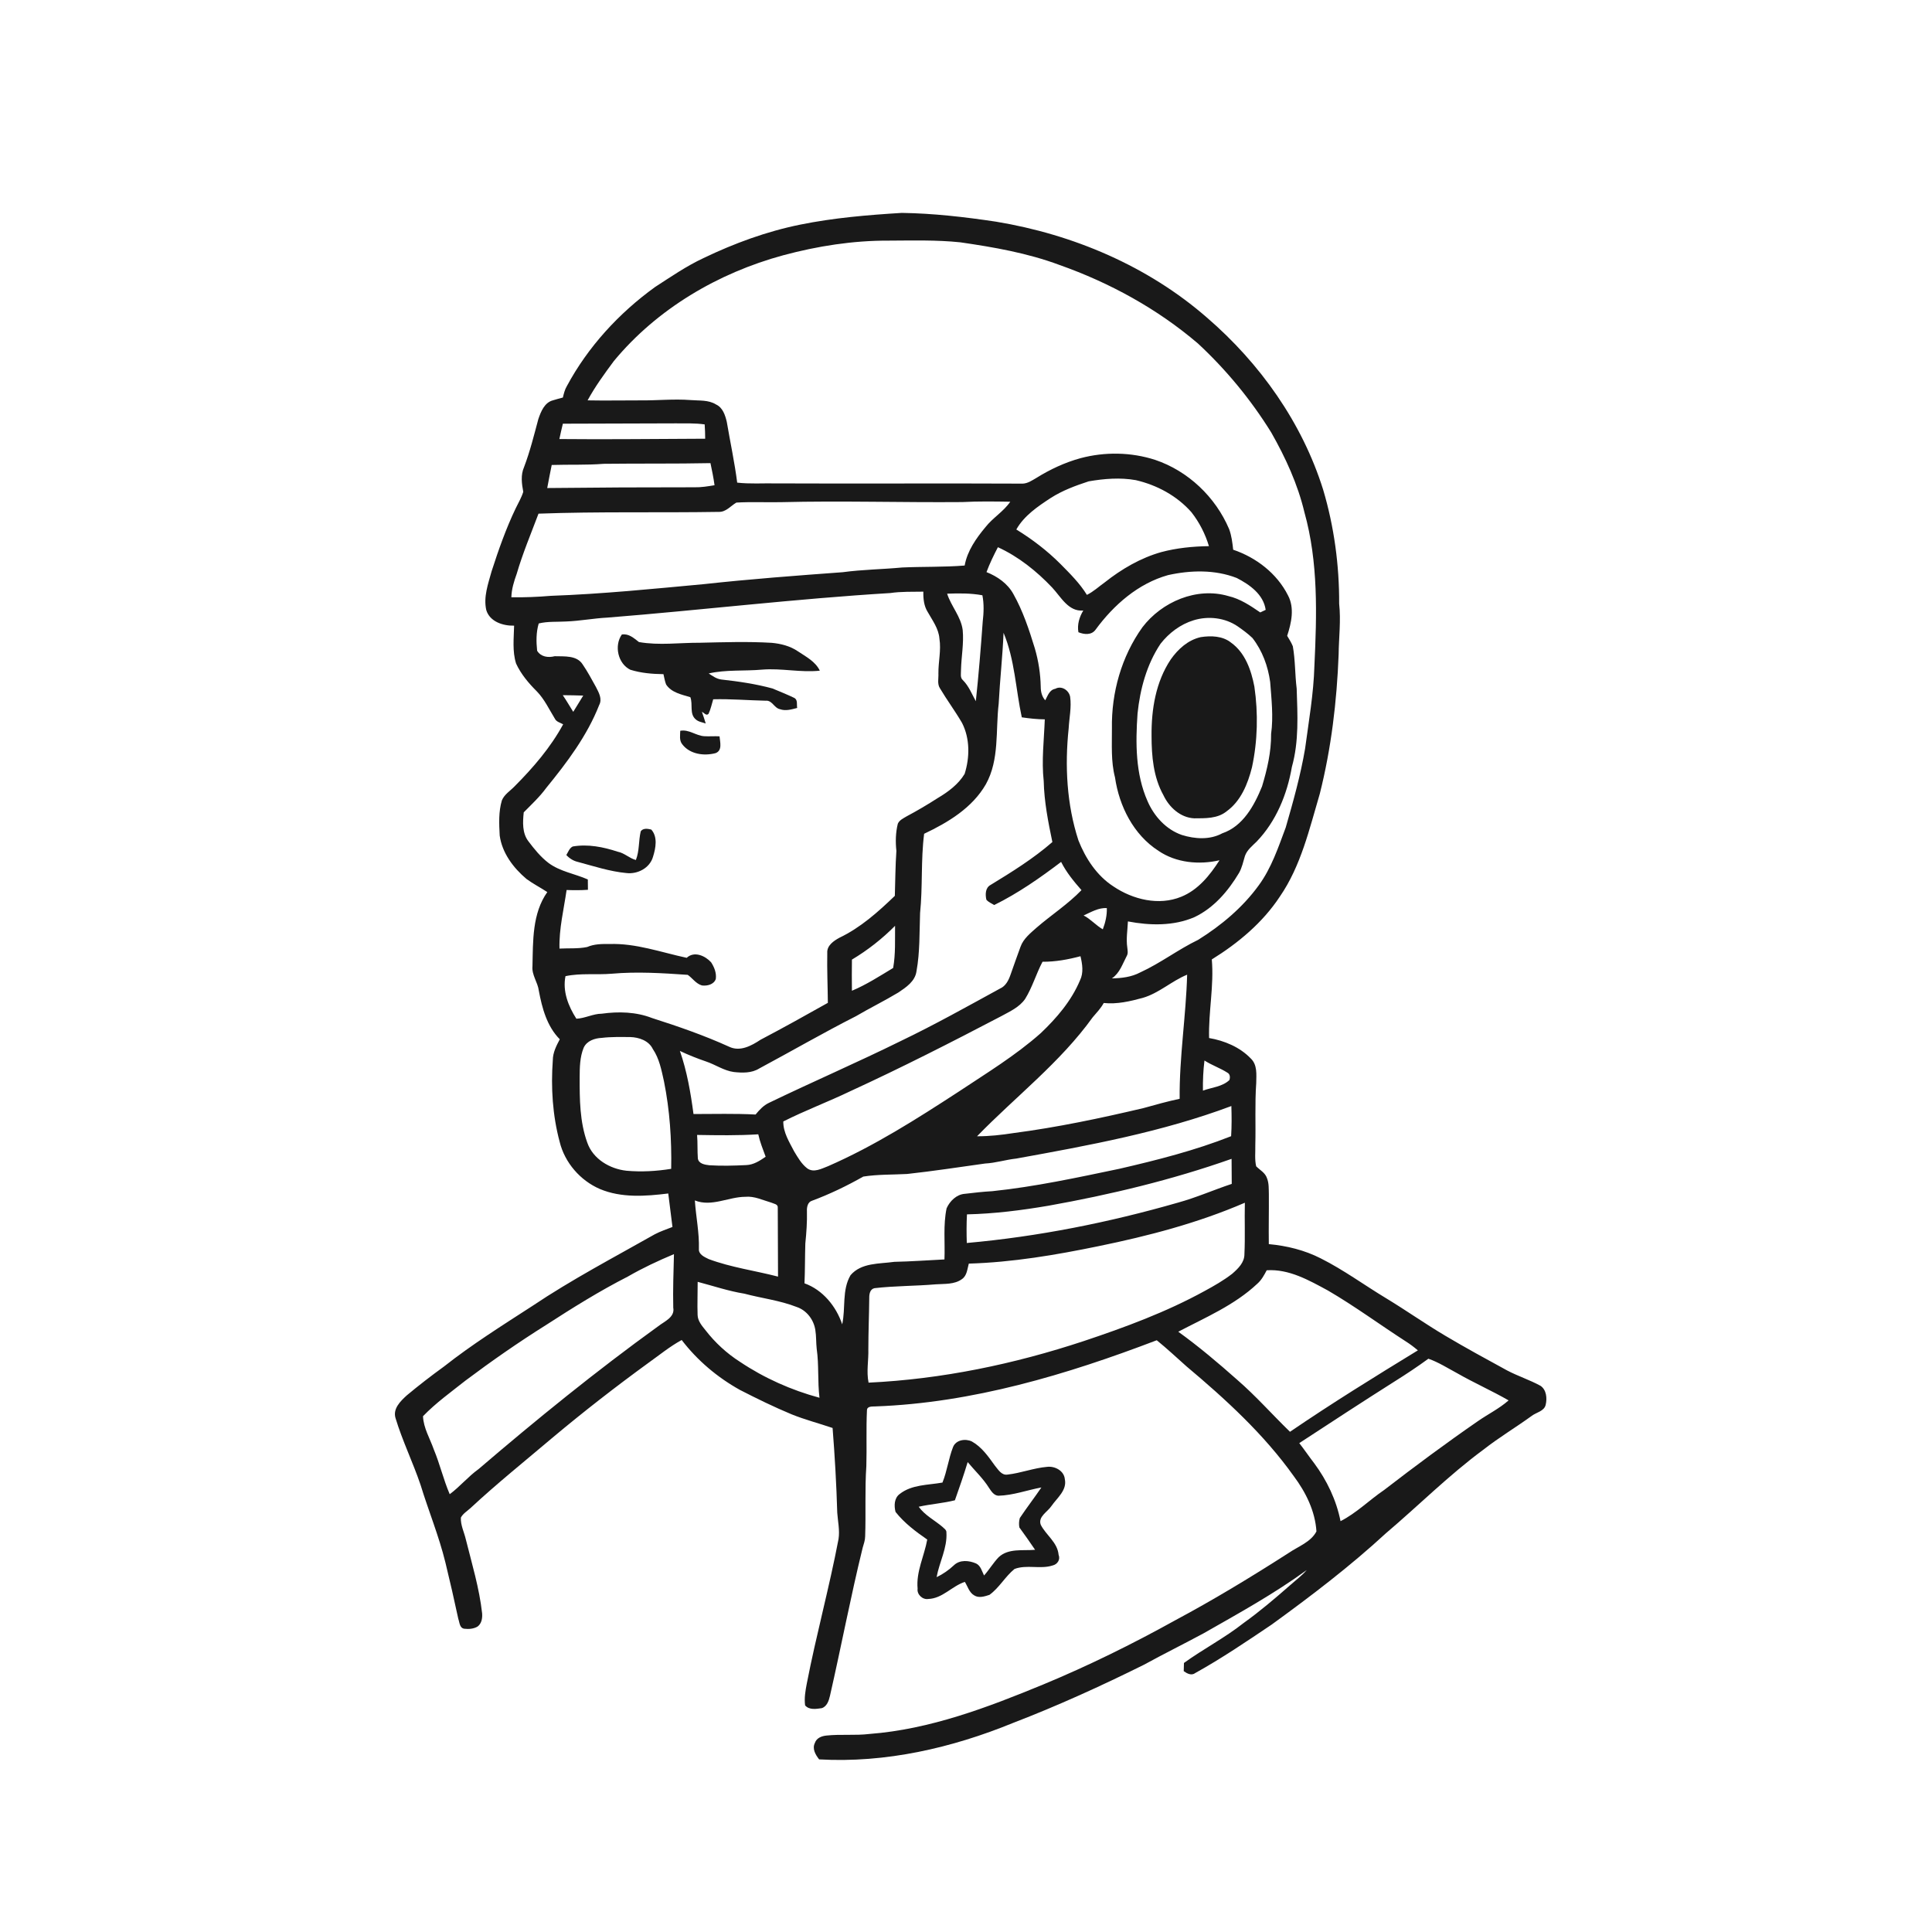 <svg xmlns="http://www.w3.org/2000/svg" width="1024pt" height="1024pt" viewBox="0 0 1024 1024" version="1.1">
<g id="#ffffffff">
<path fill="#ffffff" opacity="0" d=" M 0.00 0.00 L 1024.00 0.00 L 1024.00 1024.00 L 0.00 1024.00 L 0.00 0.00 M 424.22 119.04 C 406.39 122.64 389.19 128.95 372.82 136.82 C 363.77 141.04 355.55 146.74 347.19 152.13 C 328.05 165.96 311.63 183.82 300.43 204.67 C 299.33 206.52 298.84 208.63 298.34 210.70 C 296.59 211.18 294.83 211.62 293.11 212.17 C 288.60 213.31 286.67 218.18 285.32 222.16 C 283.03 230.70 280.91 239.29 277.76 247.57 C 275.90 251.75 276.53 256.35 277.34 260.68 C 276.40 263.74 274.74 266.52 273.35 269.39 C 268.19 280.15 264.23 291.42 260.57 302.76 C 258.74 309.43 256.15 316.39 257.74 323.37 C 259.61 329.53 266.66 331.77 272.49 331.61 C 272.33 338.27 271.50 345.20 273.52 351.66 C 276.11 357.29 280.18 362.11 284.55 366.46 C 288.60 370.63 291.05 375.98 294.07 380.88 C 294.89 382.63 296.95 383.00 298.48 383.91 C 291.80 396.21 282.59 406.88 272.77 416.75 C 270.46 419.16 267.33 421.02 266.01 424.21 C 264.21 430.24 264.51 436.63 264.85 442.84 C 266.12 452.09 272.08 460.00 279.06 465.88 C 282.56 468.46 286.46 470.42 290.08 472.82 C 282.05 484.18 282.53 498.78 282.22 512.06 C 281.74 516.77 285.03 520.59 285.59 525.10 C 287.31 534.31 289.89 543.99 296.70 550.84 C 294.86 554.31 293.02 557.89 293.00 561.93 C 291.94 576.41 292.87 591.17 296.64 605.22 C 299.34 616.24 307.54 625.68 317.91 630.18 C 329.35 635.01 342.16 634.06 354.19 632.57 C 354.96 638.48 355.66 644.41 356.42 650.32 C 353.28 651.55 350.07 652.61 347.08 654.18 C 325.27 666.52 303.02 678.19 282.19 692.17 C 266.29 702.47 250.19 712.55 235.30 724.30 C 228.56 729.18 221.97 734.27 215.59 739.59 C 212.25 742.65 208.12 746.63 209.64 751.64 C 213.30 763.73 218.89 775.13 222.93 787.09 C 227.14 800.84 232.66 814.18 236.08 828.17 C 238.49 838.11 240.79 848.07 242.92 858.07 C 243.62 859.96 243.54 862.85 246.05 863.26 C 248.43 863.54 250.96 863.36 253.07 862.14 C 255.31 860.55 255.75 857.58 255.53 855.04 C 254.04 841.75 250.15 828.91 246.92 815.99 C 246.04 812.12 244.06 808.39 244.27 804.35 C 245.42 802.21 247.61 800.92 249.36 799.33 C 263.38 786.29 278.33 774.30 292.93 761.93 C 309.33 748.20 326.21 735.06 343.50 722.48 C 349.37 718.30 354.97 713.69 361.31 710.23 C 369.61 721.08 380.25 730.05 392.18 736.69 C 401.17 741.30 410.26 745.75 419.59 749.63 C 426.67 752.49 434.07 754.39 441.29 756.86 C 442.47 771.81 443.33 786.79 443.76 801.79 C 444.09 806.42 445.16 811.08 444.44 815.73 C 439.56 841.40 432.60 866.62 427.63 892.26 C 426.89 896.08 426.21 899.99 426.72 903.89 C 428.91 906.44 432.61 905.79 435.54 905.36 C 438.30 904.49 439.30 901.39 439.89 898.86 C 445.86 872.75 450.83 846.41 457.22 820.40 C 457.78 818.41 458.53 816.43 458.55 814.35 C 458.99 801.90 458.34 789.43 459.18 777.00 C 459.47 767.13 459.03 757.24 459.51 747.38 C 459.65 745.19 462.41 745.53 463.97 745.43 C 515.42 743.57 565.31 728.60 613.10 710.36 C 618.52 714.75 623.61 719.52 628.82 724.16 C 649.60 741.61 669.86 760.14 685.68 782.34 C 692.07 790.86 697.07 800.93 697.74 811.69 C 694.76 817.36 688.11 819.62 683.06 823.07 C 663.38 835.70 643.38 847.84 622.76 858.86 C 600.09 871.44 576.81 882.91 552.86 892.84 C 523.37 905.00 492.94 916.58 460.86 919.03 C 453.28 919.95 445.61 919.07 438.02 919.88 C 435.49 920.13 432.77 921.17 431.90 923.80 C 430.36 926.91 432.25 930.08 434.16 932.51 C 469.39 934.53 504.50 926.46 536.96 913.18 C 560.58 904.09 583.66 893.60 606.33 882.34 C 616.73 876.64 627.36 871.38 637.80 865.76 C 656.42 855.16 675.24 844.78 692.59 832.16 C 689.89 835.28 686.54 837.72 683.48 840.46 C 675.63 847.34 667.67 854.12 659.18 860.20 C 649.19 868.10 637.82 873.96 627.52 881.40 C 627.47 882.84 627.44 884.28 627.40 885.74 C 629.17 887.02 631.51 888.29 633.56 886.72 C 647.53 878.97 660.78 869.97 674.03 861.05 C 694.96 845.86 715.58 830.17 734.60 812.62 C 751.92 797.95 767.99 781.79 786.29 768.31 C 794.41 761.94 803.29 756.64 811.64 750.59 C 814.15 748.56 818.48 748.08 819.26 744.50 C 820.05 741.08 819.66 736.63 816.51 734.51 C 810.79 731.38 804.53 729.38 798.76 726.34 C 787.79 720.36 776.81 714.37 766.06 707.99 C 755.44 701.69 745.35 694.58 734.80 688.18 C 723.17 681.18 712.19 673.08 700.05 666.98 C 691.48 662.60 682.04 660.28 672.50 659.41 C 672.37 650.61 672.59 641.80 672.52 633.00 C 672.43 630.12 672.62 627.13 671.51 624.42 C 670.59 621.59 667.78 620.15 665.80 618.17 C 664.93 614.52 665.43 610.70 665.34 606.99 C 665.63 595.99 665.05 584.97 665.83 573.98 C 665.88 569.52 666.50 564.41 662.94 561.02 C 657.16 554.99 648.98 551.57 640.84 550.18 C 640.47 536.27 643.50 522.45 642.28 508.52 C 656.24 499.88 669.21 489.06 678.31 475.26 C 689.54 458.98 693.99 439.39 699.52 420.71 C 705.59 396.59 708.55 371.76 709.50 346.93 C 709.60 337.93 710.77 328.95 709.78 319.97 C 709.87 299.57 707.12 279.15 701.31 259.59 C 690.19 224.03 667.80 192.53 639.69 168.32 C 608.36 140.99 568.73 124.23 527.91 117.49 C 511.36 115.01 494.69 113.08 477.95 112.84 C 459.95 113.95 441.92 115.45 424.22 119.04 M 505.11 767.03 C 502.74 773.11 501.99 779.72 499.52 785.79 C 491.85 787.17 483.26 786.78 476.83 791.87 C 473.90 794.05 473.82 798.10 474.65 801.34 C 479.29 807.24 485.34 811.76 491.46 816.00 C 489.89 824.72 485.50 832.96 486.35 842.02 C 485.89 845.06 488.97 847.97 491.97 847.49 C 499.54 847.26 504.52 840.67 511.39 838.43 C 512.91 840.86 513.70 844.08 516.36 845.59 C 518.82 847.16 521.89 846.13 524.43 845.31 C 529.65 841.55 532.76 835.60 537.71 831.59 C 544.18 829.13 551.40 831.85 557.90 829.73 C 560.45 829.15 562.13 826.62 561.08 824.07 C 560.49 817.45 554.43 813.68 551.62 808.17 C 550.05 803.87 555.22 801.34 557.26 798.26 C 560.24 793.92 565.64 789.89 564.38 783.99 C 563.99 779.54 559.11 776.96 555.00 777.46 C 547.86 778.07 541.06 780.78 533.95 781.57 C 530.76 782.03 528.99 778.80 527.24 776.72 C 523.82 771.97 520.34 766.93 515.11 764.01 C 511.70 762.37 506.60 763.13 505.11 767.03 Z" />
<path fill="#ffffff" opacity="0" d=" M 415.16 135.29 C 433.35 130.40 452.14 127.46 471.01 127.54 C 483.66 127.49 496.36 127.12 508.96 128.43 C 526.77 131.01 544.64 134.12 561.56 140.44 C 588.21 149.86 613.42 163.68 634.94 182.06 C 649.92 195.97 663.05 211.89 673.81 229.27 C 681.35 242.54 687.81 256.57 691.36 271.48 C 698.77 297.97 697.95 325.77 696.66 352.98 C 696.23 367.72 693.67 382.25 691.72 396.83 C 689.31 410.98 685.44 424.82 681.46 438.59 C 677.52 449.12 673.91 460.01 667.21 469.18 C 658.69 480.95 647.33 490.47 635.07 498.12 C 624.46 503.23 615.06 510.50 604.34 515.40 C 599.74 517.85 594.46 518.48 589.32 518.56 C 593.48 515.77 594.94 510.95 597.18 506.72 C 598.01 505.34 597.64 503.71 597.49 502.22 C 596.80 497.62 597.62 492.97 597.82 488.37 C 609.45 490.59 622.07 490.89 633.13 486.08 C 643.37 481.21 650.98 472.26 656.70 462.68 C 658.31 459.89 658.91 456.71 659.85 453.67 C 660.97 450.47 663.74 448.35 666.06 446.05 C 676.40 435.30 682.22 420.99 684.73 406.45 C 688.52 392.99 687.72 378.82 687.27 365.00 C 686.33 357.53 686.56 349.94 685.22 342.52 C 684.44 340.56 683.28 338.80 682.22 337.00 C 684.46 330.20 686.23 322.26 682.67 315.58 C 676.84 303.97 665.80 295.47 653.61 291.36 C 653.20 287.66 652.77 283.90 651.45 280.40 C 644.23 263.42 629.74 249.61 612.19 243.72 C 599.51 239.63 585.61 239.41 572.75 242.83 C 564.44 245.10 556.57 248.78 549.27 253.33 C 547.03 254.62 544.76 256.22 542.08 256.33 C 498.39 256.11 454.69 256.41 411.00 256.21 C 404.24 256.08 397.46 256.58 390.73 255.80 C 389.35 244.99 387.02 234.32 385.21 223.58 C 384.37 220.06 383.09 216.03 379.53 214.39 C 375.49 211.85 370.58 212.43 366.04 212.04 C 357.03 211.35 348.01 212.33 339.00 212.21 C 329.81 212.20 320.62 212.38 311.44 212.20 C 315.43 204.85 320.39 198.07 325.36 191.36 C 348.28 163.66 380.65 144.66 415.16 135.29 Z" />
<path fill="#ffffff" opacity="0" d=" M 298.33 224.57 C 318.22 224.54 338.11 224.48 358.00 224.39 C 363.16 224.43 368.36 224.22 373.49 224.94 C 373.67 227.47 373.75 230.00 373.76 232.53 C 348.00 232.60 322.24 232.98 296.48 232.70 C 297.09 229.99 297.64 227.26 298.33 224.57 Z" />
<path fill="#ffffff" opacity="0" d=" M 292.42 246.45 C 301.61 246.15 310.82 246.56 319.99 245.83 C 338.85 245.60 357.71 245.86 376.56 245.47 C 377.38 249.36 378.19 253.25 378.72 257.18 C 375.18 257.76 371.62 258.36 368.02 258.27 C 342.03 258.25 316.04 258.38 290.04 258.67 C 290.86 254.60 291.53 250.50 292.42 246.45 Z" />
<path fill="#ffffff" opacity="0" d=" M 577.03 255.12 C 585.25 253.71 593.75 253.00 602.02 254.49 C 613.23 257.09 623.85 262.81 631.50 271.51 C 635.67 276.85 638.82 282.97 640.76 289.47 C 632.25 289.59 623.70 290.43 615.47 292.63 C 604.50 295.74 594.50 301.59 585.60 308.62 C 582.44 310.87 579.59 313.57 576.08 315.30 C 572.29 309.13 567.12 304.04 562.07 298.92 C 555.06 291.90 547.12 285.83 538.67 280.64 C 542.81 273.30 550.05 268.43 556.95 263.91 C 563.14 259.96 570.08 257.39 577.03 255.12 Z" />
<path fill="#ffffff" opacity="0" d=" M 380.90 271.31 C 384.79 271.47 387.26 268.14 390.29 266.38 C 398.18 265.91 406.10 266.32 414.00 266.16 C 446.01 265.36 477.99 266.38 510.00 266.11 C 518.47 265.65 526.97 265.79 535.46 265.92 C 531.88 271.17 526.24 274.40 522.35 279.35 C 517.39 285.30 512.69 291.97 511.29 299.74 C 500.27 300.63 489.20 300.28 478.17 300.78 C 467.69 301.77 457.13 301.86 446.69 303.28 C 422.11 305.08 397.51 306.93 373.02 309.61 C 346.04 312.11 319.09 314.84 292.00 315.80 C 285.03 316.40 278.02 316.66 271.03 316.58 C 271.14 312.26 272.42 308.15 273.87 304.12 C 277.04 293.26 281.44 282.83 285.42 272.25 C 317.22 271.08 349.08 271.83 380.90 271.31 Z" />
<path fill="#ffffff" opacity="0" d=" M 528.91 290.03 C 539.83 295.03 549.42 302.71 557.65 311.39 C 562.28 316.31 566.25 324.31 574.16 323.59 C 572.07 327.06 570.87 331.03 571.58 335.10 C 574.64 336.34 578.56 336.76 580.72 333.68 C 590.28 320.65 603.26 309.25 619.09 304.82 C 631.03 302.17 643.95 301.85 655.49 306.34 C 662.33 309.86 669.65 315.01 670.84 323.23 C 670.12 323.57 668.68 324.26 667.96 324.60 C 662.73 321.02 657.34 317.38 651.06 315.93 C 634.32 311.00 615.79 318.94 605.49 332.48 C 594.44 347.91 589.02 367.09 589.34 386.00 C 589.39 394.70 588.75 403.55 590.98 412.06 C 593.18 427.29 600.81 442.47 614.02 450.96 C 623.39 457.34 635.51 458.45 646.36 455.96 C 641.31 463.86 635.02 471.70 626.08 475.30 C 614.20 480.17 600.45 476.78 590.13 469.82 C 581.35 464.14 575.38 455.01 571.59 445.43 C 565.37 426.35 564.32 405.89 566.42 386.03 C 566.71 380.47 567.98 374.92 567.20 369.35 C 566.61 365.89 562.63 363.22 559.34 365.07 C 556.22 365.62 555.31 368.76 554.01 371.18 C 552.21 369.23 551.62 366.59 551.61 364.01 C 551.48 357.12 550.41 350.25 548.48 343.64 C 545.46 333.78 542.20 323.89 537.13 314.88 C 534.10 309.31 528.65 305.52 522.86 303.23 C 524.55 298.69 526.67 294.32 528.91 290.03 Z" />
<path fill="#ffffff" opacity="0" d=" M 471.84 314.33 C 477.65 313.47 483.53 313.70 489.39 313.59 C 489.31 317.30 489.69 321.21 491.73 324.41 C 494.23 328.86 497.52 333.20 497.91 338.47 C 498.91 344.63 497.29 350.80 497.38 356.98 C 497.51 359.58 496.67 362.49 498.20 364.82 C 501.90 371.05 506.25 376.87 509.89 383.14 C 514.14 391.43 514.03 401.46 511.27 410.19 C 507.93 415.72 502.54 419.72 497.05 422.97 C 491.68 426.42 486.19 429.68 480.55 432.67 C 478.82 433.73 476.72 434.63 475.86 436.60 C 474.69 441.31 474.58 446.19 475.10 450.99 C 474.56 458.92 474.53 466.87 474.28 474.82 C 465.44 483.32 456.11 491.67 444.95 497.00 C 441.91 498.65 438.20 501.15 438.47 505.07 C 438.30 513.89 438.70 522.71 438.78 531.53 C 426.95 538.19 415.09 544.79 403.08 551.10 C 398.24 554.30 392.22 557.58 386.41 554.77 C 373.18 548.76 359.45 544.01 345.62 539.59 C 337.14 536.28 327.86 536.05 318.94 537.28 C 314.29 537.31 310.11 539.75 305.49 539.94 C 301.22 533.31 298.09 525.37 299.72 517.39 C 307.76 515.67 316.08 516.78 324.24 516.09 C 337.66 514.90 351.12 515.77 364.52 516.69 C 367.07 518.48 368.87 521.39 372.02 522.30 C 374.78 522.68 378.36 521.83 379.38 518.91 C 379.85 515.76 378.58 512.62 376.90 510.03 C 373.75 506.57 367.94 503.95 363.97 507.66 C 350.42 504.77 337.04 499.86 323.00 500.35 C 319.01 500.29 314.92 500.32 311.20 501.94 C 306.40 502.93 301.41 502.51 296.54 502.77 C 296.25 492.29 298.83 482.03 300.31 471.72 C 304.07 471.85 307.85 471.89 311.62 471.61 C 311.63 469.78 311.61 467.95 311.56 466.13 C 304.65 463.08 296.85 461.96 290.69 457.36 C 286.52 454.17 283.19 450.03 280.05 445.87 C 276.72 441.52 277.06 435.71 277.59 430.56 C 281.72 426.37 286.07 422.34 289.56 417.56 C 300.54 404.10 311.19 389.97 317.58 373.68 C 319.34 370.41 317.33 367.00 315.84 364.08 C 313.60 360.05 311.44 355.97 308.83 352.17 C 305.75 347.23 299.03 347.97 294.00 347.81 C 290.56 348.68 286.68 348.20 284.69 344.91 C 284.18 340.10 284.14 335.12 285.53 330.45 C 290.29 329.28 295.21 329.68 300.06 329.40 C 307.41 329.13 314.65 327.71 321.98 327.34 C 371.97 323.36 421.77 317.35 471.84 314.33 M 329.59 336.30 C 325.41 342.22 327.51 351.76 334.06 354.97 C 339.72 356.75 345.73 357.24 351.64 357.32 C 352.08 359.15 352.36 361.03 353.05 362.79 C 355.88 367.12 361.30 368.11 365.90 369.53 C 367.35 373.36 365.30 378.35 368.74 381.27 C 370.19 382.61 372.25 382.82 374.05 383.47 C 373.46 381.37 372.72 379.33 372.02 377.28 C 373.14 377.73 374.31 379.63 375.54 378.34 C 376.70 375.89 377.23 373.20 378.02 370.63 C 387.30 370.39 396.55 371.19 405.82 371.39 C 409.27 371.03 410.31 375.31 413.43 375.89 C 416.43 376.97 419.59 375.98 422.53 375.23 C 422.17 373.47 422.93 371.08 421.10 369.96 C 417.29 368.12 413.34 366.56 409.44 364.91 C 400.59 362.50 391.47 361.17 382.36 360.16 C 379.81 359.85 377.70 358.34 375.63 356.94 C 384.94 354.83 394.56 355.77 404.00 354.91 C 414.19 354.08 424.36 356.56 434.52 355.47 C 432.16 350.54 427.10 348.04 422.79 345.13 C 418.71 342.37 413.83 341.16 408.99 340.71 C 396.34 339.96 383.66 340.39 371.01 340.67 C 360.23 340.61 349.37 342.19 338.66 340.30 C 335.96 338.24 333.29 335.70 329.59 336.30 M 360.55 387.33 C 360.50 389.72 359.95 392.44 361.60 394.47 C 365.63 399.79 373.16 400.79 379.25 399.18 C 383.02 397.78 381.61 393.29 381.37 390.27 C 378.67 390.12 375.96 390.37 373.26 390.21 C 368.83 389.93 365.14 386.46 360.55 387.33 M 339.60 440.63 C 338.41 445.64 338.96 450.95 337.03 455.82 C 333.57 454.91 330.98 452.12 327.43 451.43 C 319.76 448.91 311.61 447.26 303.55 448.66 C 301.78 449.54 301.15 451.60 300.17 453.18 C 301.82 454.99 303.93 456.31 306.33 456.85 C 314.79 459.12 323.22 461.90 331.97 462.73 C 337.93 463.46 344.44 460.07 346.12 454.08 C 347.55 449.51 348.69 443.61 345.20 439.69 C 343.39 439.21 340.80 438.81 339.60 440.63 Z" />
<path fill="#ffffff" opacity="0" d=" M 502.00 314.66 C 508.24 314.44 514.53 314.36 520.69 315.51 C 521.60 320.11 521.41 324.85 520.86 329.49 C 519.85 343.56 518.70 357.63 517.21 371.66 C 515.11 367.87 513.54 363.72 510.44 360.59 C 508.74 359.22 509.40 356.90 509.35 355.03 C 509.52 348.00 510.92 341.00 510.25 333.95 C 509.35 326.82 504.13 321.36 502.00 314.66 Z" />
<path fill="#ffffff" opacity="0" d=" M 632.63 328.76 C 640.39 326.37 649.28 327.37 656.03 332.00 C 658.74 333.89 661.44 335.86 663.83 338.16 C 669.07 344.89 672.07 353.09 673.22 361.50 C 673.90 370.65 674.98 379.84 673.71 389.01 C 673.81 398.51 671.62 407.79 668.90 416.83 C 664.78 426.96 658.84 437.94 647.81 441.68 C 641.24 445.24 633.36 444.71 626.43 442.56 C 618.05 439.67 611.71 432.65 608.23 424.65 C 601.78 410.10 601.84 393.79 602.92 378.21 C 604.26 365.21 607.79 352.14 615.12 341.19 C 619.59 335.48 625.65 330.90 632.63 328.76 M 636.41 337.69 C 629.70 339.20 624.37 344.02 620.52 349.52 C 612.59 361.36 610.22 375.98 610.35 389.99 C 610.35 400.73 611.31 411.91 616.64 421.47 C 619.64 427.85 625.65 433.40 632.98 433.73 C 638.78 433.70 645.26 433.94 650.05 430.07 C 657.69 424.62 661.35 415.50 663.57 406.72 C 666.58 392.67 666.91 378.13 664.85 363.93 C 663.17 355.20 659.98 345.97 652.46 340.59 C 647.97 337.01 641.84 336.86 636.41 337.69 Z" />
<path fill="#ffffff" opacity="0" d=" M 531.90 335.39 C 537.88 349.62 538.34 365.30 541.57 380.20 C 545.61 380.78 549.67 381.25 553.76 381.27 C 553.36 392.17 551.98 403.10 553.19 414.00 C 553.44 424.90 555.55 435.65 557.78 446.30 C 547.72 455.06 536.35 462.13 525.00 469.05 C 522.19 470.57 522.19 474.12 522.79 476.85 C 523.88 478.17 525.53 478.80 526.96 479.68 C 539.59 473.44 551.21 465.34 562.41 456.83 C 565.20 462.37 569.14 467.16 573.21 471.79 C 566.04 479.23 557.32 484.86 549.53 491.57 C 546.20 494.56 542.45 497.46 540.89 501.82 C 539.15 506.76 537.27 511.65 535.60 516.62 C 534.58 519.57 533.05 522.66 530.01 523.97 C 512.64 533.47 495.36 543.15 477.51 551.72 C 454.41 563.12 430.76 573.34 407.56 584.53 C 404.67 585.90 402.47 588.27 400.48 590.72 C 389.52 590.15 378.54 590.46 367.57 590.46 C 366.07 579.15 364.12 567.81 360.36 557.02 C 364.87 559.15 369.51 561.00 374.23 562.61 C 379.21 564.27 383.65 567.47 388.93 568.19 C 393.48 568.68 398.38 568.83 402.41 566.32 C 419.52 557.15 436.33 547.41 453.64 538.62 C 461.04 534.27 468.78 530.49 476.13 526.06 C 480.27 523.28 485.02 520.15 485.76 514.77 C 487.61 504.63 487.29 494.23 487.66 483.95 C 489.10 469.99 488.02 455.83 489.81 441.92 C 502.50 435.91 515.35 428.18 522.53 415.67 C 529.79 402.63 527.63 387.25 529.32 373.01 C 529.97 360.45 531.39 347.95 531.90 335.39 Z" />
<path fill="#ffffff" opacity="0" d=" M 298.28 368.46 C 301.89 368.43 305.51 368.60 309.12 368.68 C 307.34 371.54 305.63 374.44 303.83 377.29 C 301.97 374.35 300.25 371.33 298.28 368.46 Z" />
<path fill="#ffffff" opacity="0" d=" M 574.34 485.21 C 578.27 483.48 582.17 481.02 586.64 481.32 C 586.77 485.18 585.87 488.97 584.51 492.56 C 580.85 490.47 578.11 487.13 574.34 485.21 Z" />
<path fill="#ffffff" opacity="0" d=" M 451.54 508.61 C 459.88 503.63 467.56 497.60 474.40 490.70 C 474.33 498.15 474.70 505.66 473.39 513.04 C 466.26 517.34 459.24 521.89 451.54 525.12 C 451.43 519.62 451.50 514.11 451.54 508.61 Z" />
<path fill="#ffffff" opacity="0" d=" M 552.56 509.75 C 559.39 509.80 566.10 508.57 572.68 506.82 C 573.67 510.96 574.40 515.60 572.43 519.59 C 567.87 530.46 560.07 539.56 551.61 547.60 C 538.17 559.52 522.75 568.87 507.84 578.78 C 485.70 593.19 463.28 607.44 439.02 618.05 C 435.54 619.35 431.35 621.78 427.85 619.26 C 424.79 616.91 422.84 613.44 420.88 610.20 C 418.31 605.22 415.09 600.20 415.16 594.40 C 426.74 588.55 438.92 584.01 450.61 578.39 C 477.70 565.95 504.27 552.42 530.67 538.60 C 535.23 536.09 540.28 533.88 543.34 529.45 C 547.19 523.26 549.16 516.16 552.56 509.75 Z" />
<path fill="#ffffff" opacity="0" d=" M 605.74 528.88 C 614.34 526.36 621.00 519.95 629.21 516.60 C 628.61 538.57 625.02 560.39 625.24 582.39 C 618.78 583.74 612.43 585.55 606.07 587.31 C 583.33 592.67 560.44 597.51 537.26 600.54 C 530.84 601.54 524.35 602.28 517.85 602.25 C 538.26 581.25 561.94 563.16 579.15 539.19 C 581.22 536.76 583.46 534.44 585.00 531.61 C 592.05 532.36 598.99 530.72 605.74 528.88 Z" />
<path fill="#ffffff" opacity="0" d=" M 309.35 555.33 C 311.01 551.66 315.20 550.27 318.94 550.10 C 323.94 549.49 329.00 549.64 334.03 549.66 C 338.63 549.78 343.87 551.55 345.99 555.97 C 349.46 561.07 350.60 567.21 351.92 573.12 C 354.99 588.37 356.04 603.97 355.74 619.50 C 347.95 620.77 339.97 621.22 332.10 620.52 C 323.25 619.57 314.30 614.33 311.27 605.61 C 307.26 594.56 307.21 582.60 307.23 571.00 C 307.26 565.73 307.33 560.27 309.35 555.33 Z" />
<path fill="#ffffff" opacity="0" d=" M 638.39 562.09 C 642.26 564.59 646.68 566.06 650.55 568.54 C 651.99 569.28 652.08 571.10 651.60 572.46 C 647.81 576.04 642.27 576.32 637.58 578.06 C 637.50 572.72 637.73 567.39 638.39 562.09 Z" />
<path fill="#ffffff" opacity="0" d=" M 538.61 614.07 C 577.11 607.11 615.90 600.00 652.65 586.22 C 652.81 591.55 652.87 596.89 652.52 602.21 C 633.37 609.78 613.34 614.85 593.30 619.48 C 570.99 624.14 548.66 628.98 525.96 631.35 C 521.08 631.61 516.22 632.18 511.37 632.75 C 506.99 633.06 503.40 636.60 501.71 640.44 C 499.85 649.34 500.94 658.51 500.58 667.53 C 491.71 667.96 482.87 668.62 473.99 668.80 C 466.07 669.93 456.55 669.18 450.81 675.87 C 446.16 683.77 448.28 693.33 446.38 701.93 C 443.20 692.38 436.05 683.63 426.40 680.19 C 426.70 673.15 426.62 666.10 426.84 659.07 C 427.42 653.37 427.83 647.65 427.69 641.93 C 427.58 639.85 428.09 637.09 430.38 636.42 C 439.78 632.93 448.84 628.55 457.56 623.61 C 465.24 622.40 473.06 622.65 480.81 622.23 C 494.63 620.73 508.36 618.60 522.12 616.69 C 527.71 616.41 533.06 614.66 538.61 614.07 Z" />
<path fill="#ffffff" opacity="0" d=" M 369.47 601.54 C 380.28 601.72 391.10 601.89 401.90 601.21 C 402.79 605.30 404.38 609.18 405.81 613.10 C 402.72 615.23 399.39 617.39 395.51 617.52 C 389.01 617.83 382.47 618.03 375.97 617.61 C 373.60 617.33 370.29 616.85 369.87 613.98 C 369.57 609.84 369.82 605.68 369.47 601.54 Z" />
<path fill="#ffffff" opacity="0" d=" M 555.74 639.05 C 588.62 633.17 621.23 625.34 652.76 614.21 C 652.78 618.63 652.79 623.06 652.85 627.49 C 643.31 630.65 634.11 634.74 624.41 637.40 C 587.84 647.92 550.34 655.42 512.42 658.81 C 512.26 653.75 512.24 648.69 512.51 643.64 C 527.01 643.31 541.45 641.49 555.74 639.05 Z" />
<path fill="#ffffff" opacity="0" d=" M 368.29 636.26 C 377.20 639.81 386.03 634.38 395.01 634.33 C 399.83 633.86 404.27 636.12 408.79 637.41 C 410.03 638.01 412.42 638.18 412.23 640.07 C 412.28 652.26 412.36 664.45 412.37 676.63 C 400.14 673.46 387.50 671.77 375.62 667.34 C 373.41 666.25 370.18 664.89 370.43 661.92 C 370.68 653.31 368.85 644.83 368.29 636.26 Z" />
<path fill="#ffffff" opacity="0" d=" M 582.31 660.48 C 608.73 655.07 634.99 648.19 659.80 637.47 C 659.58 646.53 660.00 655.61 659.57 664.67 C 659.63 669.13 656.21 672.40 653.11 675.11 C 648.52 678.67 643.45 681.56 638.36 684.32 C 618.10 695.44 596.33 703.48 574.46 710.78 C 537.58 722.99 499.21 731.00 460.36 732.83 C 459.14 726.92 460.42 720.95 460.24 715.00 C 460.25 705.99 460.63 696.99 460.72 687.99 C 460.68 685.93 461.11 683.27 463.49 682.76 C 474.28 681.51 485.16 681.65 495.97 680.72 C 500.65 680.39 505.90 680.88 509.89 677.93 C 512.55 676.09 512.68 672.57 513.49 669.74 C 536.67 669.06 559.63 665.16 582.31 660.48 Z" />
<path fill="#ffffff" opacity="0" d=" M 332.74 676.62 C 340.60 672.08 348.84 668.22 357.21 664.72 C 356.97 674.17 356.62 683.61 356.84 693.07 C 357.79 698.18 352.21 700.32 348.91 702.90 C 316.01 726.65 284.48 752.26 253.66 778.64 C 248.14 782.59 243.81 787.92 238.36 791.96 C 235.03 784.23 233.15 775.96 229.90 768.19 C 227.88 762.38 224.46 756.91 224.20 750.62 C 231.04 743.54 239.05 737.81 246.73 731.73 C 260.55 721.36 274.74 711.49 289.37 702.31 C 303.48 693.18 317.76 684.26 332.74 676.62 Z" />
<path fill="#ffffff" opacity="0" d=" M 671.38 673.27 C 683.22 672.49 693.85 678.60 703.89 684.03 C 718.04 692.29 731.25 702.03 745.01 710.91 C 747.29 712.34 749.44 713.97 751.50 715.72 C 728.65 729.68 705.85 743.79 683.72 758.88 C 674.31 749.75 665.63 739.87 655.71 731.29 C 645.67 722.38 635.40 713.70 624.51 705.84 C 638.96 698.26 654.39 691.72 666.41 680.39 C 668.62 678.45 670.03 675.84 671.38 673.27 Z" />
<path fill="#ffffff" opacity="0" d=" M 369.74 696.90 C 369.54 691.07 369.80 685.23 369.78 679.40 C 378.01 681.56 386.10 684.31 394.53 685.67 C 403.74 688.13 413.37 689.23 422.27 692.73 C 427.56 694.50 431.32 699.49 432.14 704.93 C 432.68 708.23 432.50 711.59 432.87 714.91 C 434.11 723.50 433.28 732.22 434.35 740.84 C 419.43 736.81 405.06 730.41 392.20 721.79 C 385.20 717.33 379.01 711.61 373.93 705.05 C 372.02 702.67 369.80 700.12 369.74 696.90 Z" />
<path fill="#ffffff" opacity="0" d=" M 739.19 732.18 C 745.27 728.36 751.28 724.40 757.07 720.15 C 762.46 722.01 767.26 725.13 772.27 727.80 C 781.21 732.92 790.65 737.10 799.59 742.23 C 794.65 746.60 788.67 749.51 783.29 753.26 C 766.40 764.92 749.92 777.16 733.67 789.69 C 725.80 795.02 719.02 801.91 710.51 806.25 C 708.29 795.06 703.29 784.62 696.51 775.49 C 693.81 772.01 691.36 768.34 688.64 764.88 C 705.44 753.90 722.22 742.92 739.19 732.18 Z" />
<path fill="#ffffff" opacity="0" d=" M 512.89 774.94 C 516.70 779.52 521.11 783.63 524.28 788.73 C 525.45 790.48 526.81 792.62 529.15 792.77 C 536.97 792.57 544.34 789.80 551.96 788.38 C 548.25 793.85 544.19 799.09 540.52 804.59 C 540.07 806.20 539.97 807.93 540.29 809.58 C 543.16 813.46 545.89 817.44 548.62 821.43 C 542.18 822.00 534.51 820.49 529.33 825.33 C 526.45 828.32 524.34 831.95 521.57 835.04 C 520.43 832.78 519.82 829.87 517.34 828.67 C 513.59 827.05 508.75 826.57 505.58 829.63 C 502.86 832.19 499.79 834.32 496.42 835.93 C 497.85 827.96 502.15 820.49 501.62 812.24 C 501.73 810.92 500.40 810.18 499.63 809.36 C 495.42 805.75 490.22 803.20 486.93 798.60 C 493.28 797.18 499.81 796.77 506.12 795.18 C 508.49 788.47 510.83 781.75 512.89 774.94 Z" />
</g>
<g id="#191919ff">
<path fill="#191919" opacity="1.00" d=" M 424.22 119.04 C 441.92 115.45 459.95 113.95 477.95 112.84 C 494.69 113.08 511.36 115.01 527.91 117.49 C 568.73 124.23 608.36 140.99 639.69 168.32 C 667.80 192.53 690.19 224.03 701.31 259.59 C 707.12 279.15 709.87 299.57 709.78 319.97 C 710.77 328.95 709.60 337.93 709.50 346.93 C 708.55 371.76 705.59 396.59 699.52 420.71 C 693.99 439.39 689.54 458.98 678.31 475.26 C 669.21 489.06 656.24 499.88 642.28 508.52 C 643.50 522.45 640.47 536.27 640.84 550.18 C 648.98 551.57 657.16 554.99 662.94 561.02 C 666.50 564.41 665.88 569.52 665.83 573.98 C 665.05 584.97 665.63 595.99 665.34 606.99 C 665.43 610.70 664.93 614.52 665.80 618.17 C 667.78 620.15 670.59 621.59 671.51 624.42 C 672.62 627.13 672.43 630.12 672.52 633.00 C 672.59 641.80 672.37 650.61 672.50 659.41 C 682.04 660.28 691.48 662.60 700.05 666.98 C 712.19 673.08 723.17 681.18 734.80 688.18 C 745.35 694.58 755.44 701.69 766.06 707.99 C 776.81 714.37 787.79 720.36 798.76 726.34 C 804.53 729.38 810.79 731.38 816.51 734.51 C 819.66 736.63 820.05 741.08 819.26 744.50 C 818.48 748.08 814.15 748.56 811.64 750.59 C 803.29 756.64 794.41 761.94 786.29 768.31 C 767.99 781.79 751.92 797.95 734.60 812.62 C 715.58 830.17 694.96 845.86 674.03 861.05 C 660.78 869.97 647.53 878.97 633.56 886.72 C 631.51 888.29 629.17 887.02 627.40 885.74 C 627.44 884.28 627.47 882.84 627.52 881.40 C 637.82 873.96 649.19 868.10 659.18 860.20 C 667.67 854.12 675.63 847.34 683.48 840.46 C 686.54 837.72 689.89 835.28 692.59 832.16 C 675.24 844.78 656.42 855.16 637.80 865.76 C 627.36 871.38 616.73 876.64 606.33 882.34 C 583.66 893.60 560.58 904.09 536.96 913.18 C 504.50 926.46 469.39 934.53 434.16 932.51 C 432.25 930.08 430.36 926.91 431.90 923.80 C 432.77 921.17 435.49 920.13 438.02 919.88 C 445.61 919.07 453.28 919.95 460.86 919.03 C 492.94 916.58 523.37 905.00 552.86 892.84 C 576.81 882.91 600.09 871.44 622.76 858.86 C 643.38 847.84 663.38 835.70 683.06 823.07 C 688.11 819.62 694.76 817.36 697.74 811.69 C 697.07 800.93 692.07 790.86 685.68 782.34 C 669.86 760.14 649.60 741.61 628.82 724.16 C 623.61 719.52 618.52 714.75 613.10 710.36 C 565.31 728.60 515.42 743.57 463.97 745.43 C 462.41 745.53 459.65 745.19 459.51 747.38 C 459.03 757.24 459.47 767.13 459.18 777.00 C 458.34 789.43 458.99 801.90 458.55 814.35 C 458.53 816.43 457.78 818.41 457.22 820.40 C 450.83 846.41 445.86 872.75 439.89 898.86 C 439.30 901.39 438.30 904.49 435.54 905.36 C 432.61 905.79 428.91 906.44 426.72 903.89 C 426.21 899.99 426.89 896.08 427.63 892.26 C 432.60 866.62 439.56 841.40 444.44 815.73 C 445.16 811.08 444.09 806.42 443.76 801.79 C 443.33 786.79 442.47 771.81 441.29 756.86 C 434.07 754.39 426.67 752.49 419.59 749.63 C 410.26 745.75 401.17 741.30 392.18 736.69 C 380.25 730.05 369.61 721.08 361.31 710.23 C 354.97 713.69 349.37 718.30 343.50 722.48 C 326.21 735.06 309.33 748.20 292.93 761.93 C 278.33 774.30 263.38 786.29 249.36 799.33 C 247.61 800.92 245.42 802.21 244.27 804.35 C 244.06 808.39 246.04 812.12 246.92 815.99 C 250.15 828.91 254.04 841.75 255.53 855.04 C 255.75 857.58 255.31 860.55 253.07 862.14 C 250.96 863.36 248.43 863.54 246.05 863.26 C 243.54 862.85 243.62 859.96 242.92 858.07 C 240.79 848.07 238.49 838.11 236.08 828.17 C 232.66 814.18 227.14 800.84 222.93 787.09 C 218.89 775.13 213.30 763.73 209.64 751.64 C 208.12 746.63 212.25 742.65 215.59 739.59 C 221.97 734.27 228.56 729.18 235.30 724.30 C 250.19 712.55 266.29 702.47 282.19 692.17 C 303.02 678.19 325.27 666.52 347.08 654.18 C 350.07 652.61 353.28 651.55 356.42 650.32 C 355.66 644.41 354.96 638.48 354.19 632.57 C 342.16 634.06 329.35 635.01 317.91 630.18 C 307.54 625.68 299.34 616.24 296.64 605.22 C 292.87 591.17 291.94 576.41 293.00 561.93 C 293.02 557.89 294.86 554.31 296.70 550.84 C 289.89 543.99 287.31 534.31 285.59 525.10 C 285.03 520.59 281.74 516.77 282.22 512.06 C 282.53 498.78 282.05 484.18 290.08 472.82 C 286.46 470.42 282.56 468.46 279.06 465.88 C 272.08 460.00 266.12 452.09 264.85 442.84 C 264.51 436.63 264.21 430.24 266.01 424.21 C 267.33 421.02 270.46 419.16 272.77 416.75 C 282.59 406.88 291.80 396.21 298.48 383.91 C 296.95 383.00 294.89 382.63 294.07 380.88 C 291.05 375.98 288.60 370.63 284.55 366.46 C 280.18 362.11 276.11 357.29 273.52 351.66 C 271.50 345.20 272.33 338.27 272.49 331.61 C 266.66 331.77 259.61 329.53 257.74 323.37 C 256.15 316.39 258.74 309.43 260.57 302.76 C 264.23 291.42 268.19 280.15 273.35 269.39 C 274.74 266.52 276.40 263.74 277.34 260.68 C 276.53 256.35 275.90 251.75 277.76 247.57 C 280.91 239.29 283.03 230.70 285.32 222.16 C 286.67 218.18 288.60 213.31 293.11 212.17 C 294.83 211.62 296.59 211.18 298.34 210.70 C 298.84 208.63 299.33 206.52 300.43 204.67 C 311.63 183.82 328.05 165.96 347.19 152.13 C 355.55 146.74 363.77 141.04 372.82 136.82 C 389.19 128.95 406.39 122.64 424.22 119.04 M 415.16 135.29 C 380.65 144.66 348.28 163.66 325.36 191.36 C 320.39 198.07 315.43 204.85 311.44 212.20 C 320.62 212.38 329.81 212.20 339.00 212.21 C 348.01 212.33 357.03 211.35 366.04 212.04 C 370.58 212.43 375.49 211.85 379.53 214.39 C 383.09 216.03 384.37 220.06 385.21 223.58 C 387.02 234.32 389.35 244.99 390.73 255.80 C 397.46 256.58 404.24 256.08 411.00 256.21 C 454.69 256.41 498.39 256.11 542.08 256.33 C 544.76 256.22 547.03 254.62 549.27 253.33 C 556.57 248.78 564.44 245.10 572.75 242.83 C 585.61 239.41 599.51 239.63 612.19 243.72 C 629.74 249.61 644.23 263.42 651.45 280.40 C 652.77 283.90 653.20 287.66 653.61 291.36 C 665.80 295.47 676.84 303.97 682.67 315.58 C 686.23 322.26 684.46 330.20 682.22 337.00 C 683.28 338.80 684.44 340.56 685.22 342.52 C 686.56 349.94 686.33 357.53 687.27 365.00 C 687.72 378.82 688.52 392.99 684.73 406.45 C 682.22 420.99 676.40 435.30 666.06 446.05 C 663.74 448.35 660.97 450.47 659.85 453.67 C 658.91 456.71 658.31 459.89 656.70 462.68 C 650.98 472.26 643.37 481.21 633.13 486.08 C 622.07 490.89 609.45 490.59 597.82 488.37 C 597.62 492.97 596.80 497.62 597.49 502.22 C 597.64 503.71 598.01 505.34 597.18 506.72 C 594.94 510.95 593.48 515.77 589.32 518.56 C 594.46 518.48 599.74 517.85 604.34 515.40 C 615.06 510.50 624.46 503.23 635.07 498.12 C 647.33 490.47 658.69 480.95 667.21 469.18 C 673.91 460.01 677.52 449.12 681.46 438.59 C 685.44 424.82 689.31 410.98 691.72 396.83 C 693.67 382.25 696.23 367.72 696.66 352.98 C 697.95 325.77 698.77 297.97 691.36 271.48 C 687.81 256.57 681.35 242.54 673.81 229.27 C 663.05 211.89 649.92 195.97 634.94 182.06 C 613.42 163.68 588.21 149.86 561.56 140.44 C 544.64 134.12 526.77 131.01 508.96 128.43 C 496.36 127.12 483.66 127.49 471.01 127.54 C 452.14 127.46 433.35 130.40 415.16 135.29 M 298.33 224.57 C 297.64 227.26 297.09 229.99 296.48 232.70 C 322.24 232.98 348.00 232.60 373.76 232.53 C 373.75 230.00 373.67 227.47 373.49 224.94 C 368.36 224.22 363.16 224.43 358.00 224.39 C 338.11 224.48 318.22 224.54 298.33 224.57 M 292.42 246.45 C 291.53 250.50 290.86 254.60 290.04 258.67 C 316.04 258.38 342.03 258.25 368.02 258.27 C 371.62 258.36 375.18 257.76 378.72 257.18 C 378.19 253.25 377.38 249.36 376.56 245.47 C 357.71 245.86 338.85 245.60 319.99 245.83 C 310.82 246.56 301.61 246.15 292.42 246.45 M 577.03 255.12 C 570.08 257.39 563.14 259.96 556.95 263.91 C 550.05 268.43 542.81 273.30 538.67 280.64 C 547.12 285.83 555.06 291.90 562.07 298.92 C 567.12 304.04 572.29 309.13 576.08 315.30 C 579.59 313.57 582.44 310.87 585.60 308.62 C 594.50 301.59 604.50 295.74 615.47 292.63 C 623.70 290.43 632.25 289.59 640.76 289.47 C 638.82 282.97 635.67 276.85 631.50 271.51 C 623.85 262.81 613.23 257.09 602.02 254.49 C 593.75 253.00 585.25 253.71 577.03 255.12 M 380.90 271.31 C 349.08 271.83 317.22 271.08 285.42 272.25 C 281.44 282.83 277.04 293.26 273.87 304.12 C 272.42 308.15 271.14 312.26 271.03 316.58 C 278.02 316.66 285.03 316.40 292.00 315.80 C 319.09 314.84 346.04 312.11 373.02 309.61 C 397.51 306.93 422.11 305.08 446.69 303.28 C 457.13 301.86 467.69 301.77 478.17 300.78 C 489.20 300.28 500.27 300.63 511.29 299.74 C 512.69 291.97 517.39 285.30 522.35 279.35 C 526.24 274.40 531.88 271.17 535.46 265.92 C 526.97 265.79 518.47 265.65 510.00 266.11 C 477.99 266.38 446.01 265.36 414.00 266.16 C 406.10 266.32 398.18 265.91 390.29 266.38 C 387.26 268.14 384.79 271.47 380.90 271.31 M 528.91 290.03 C 526.67 294.32 524.55 298.69 522.86 303.23 C 528.65 305.52 534.10 309.31 537.13 314.88 C 542.20 323.89 545.46 333.78 548.48 343.64 C 550.41 350.25 551.48 357.12 551.61 364.01 C 551.62 366.59 552.21 369.23 554.01 371.18 C 555.31 368.76 556.22 365.62 559.34 365.07 C 562.63 363.22 566.61 365.89 567.20 369.35 C 567.98 374.92 566.71 380.47 566.42 386.03 C 564.32 405.89 565.37 426.35 571.59 445.43 C 575.38 455.01 581.35 464.14 590.13 469.82 C 600.45 476.78 614.20 480.17 626.08 475.30 C 635.02 471.70 641.31 463.86 646.36 455.96 C 635.51 458.45 623.39 457.34 614.02 450.96 C 600.81 442.47 593.18 427.29 590.98 412.06 C 588.75 403.55 589.39 394.70 589.34 386.00 C 589.02 367.09 594.44 347.91 605.49 332.48 C 615.79 318.94 634.32 311.00 651.06 315.93 C 657.34 317.38 662.73 321.02 667.96 324.60 C 668.68 324.26 670.12 323.57 670.84 323.23 C 669.65 315.01 662.33 309.86 655.49 306.34 C 643.95 301.85 631.03 302.17 619.09 304.82 C 603.26 309.25 590.28 320.65 580.72 333.68 C 578.56 336.76 574.64 336.34 571.58 335.10 C 570.87 331.03 572.07 327.06 574.16 323.59 C 566.25 324.31 562.28 316.31 557.65 311.39 C 549.42 302.71 539.83 295.03 528.91 290.03 M 471.84 314.33 C 421.77 317.35 371.97 323.36 321.98 327.34 C 314.65 327.71 307.41 329.13 300.06 329.40 C 295.21 329.68 290.29 329.28 285.53 330.45 C 284.14 335.12 284.18 340.10 284.69 344.91 C 286.68 348.20 290.56 348.68 294.00 347.81 C 299.03 347.97 305.75 347.23 308.83 352.17 C 311.44 355.97 313.60 360.05 315.84 364.08 C 317.33 367.00 319.34 370.41 317.58 373.68 C 311.19 389.97 300.54 404.10 289.56 417.56 C 286.07 422.34 281.72 426.37 277.59 430.56 C 277.06 435.71 276.72 441.52 280.05 445.87 C 283.19 450.03 286.52 454.17 290.69 457.36 C 296.85 461.96 304.65 463.08 311.56 466.13 C 311.61 467.95 311.63 469.78 311.62 471.61 C 307.85 471.89 304.07 471.85 300.31 471.72 C 298.83 482.03 296.25 492.29 296.54 502.77 C 301.41 502.51 306.40 502.93 311.20 501.94 C 314.92 500.32 319.01 500.29 323.00 500.35 C 337.04 499.86 350.42 504.77 363.97 507.66 C 367.94 503.95 373.75 506.57 376.90 510.03 C 378.58 512.62 379.85 515.76 379.38 518.91 C 378.36 521.83 374.78 522.68 372.02 522.30 C 368.87 521.39 367.07 518.48 364.52 516.69 C 351.12 515.77 337.66 514.90 324.24 516.09 C 316.08 516.78 307.76 515.67 299.72 517.39 C 298.09 525.37 301.22 533.31 305.49 539.94 C 310.11 539.75 314.29 537.31 318.94 537.28 C 327.86 536.05 337.14 536.28 345.62 539.59 C 359.45 544.01 373.18 548.76 386.41 554.77 C 392.22 557.58 398.24 554.30 403.08 551.10 C 415.09 544.79 426.95 538.19 438.78 531.53 C 438.70 522.71 438.30 513.89 438.47 505.07 C 438.20 501.15 441.91 498.65 444.95 497.00 C 456.11 491.67 465.44 483.32 474.28 474.82 C 474.53 466.87 474.56 458.92 475.10 450.99 C 474.58 446.19 474.69 441.31 475.86 436.60 C 476.72 434.63 478.82 433.73 480.55 432.67 C 486.19 429.68 491.68 426.42 497.05 422.97 C 502.54 419.72 507.93 415.72 511.27 410.19 C 514.03 401.46 514.14 391.43 509.89 383.14 C 506.25 376.87 501.90 371.05 498.20 364.82 C 496.67 362.49 497.51 359.58 497.38 356.98 C 497.29 350.80 498.91 344.63 497.91 338.47 C 497.52 333.20 494.23 328.86 491.73 324.41 C 489.69 321.21 489.31 317.30 489.39 313.59 C 483.53 313.70 477.65 313.47 471.84 314.33 M 502.00 314.66 C 504.13 321.36 509.35 326.82 510.25 333.95 C 510.92 341.00 509.52 348.00 509.35 355.03 C 509.40 356.90 508.74 359.22 510.44 360.59 C 513.54 363.72 515.11 367.87 517.21 371.66 C 518.70 357.63 519.85 343.56 520.86 329.49 C 521.41 324.85 521.60 320.11 520.69 315.51 C 514.53 314.36 508.24 314.44 502.00 314.66 M 632.63 328.76 C 625.65 330.90 619.59 335.48 615.12 341.19 C 607.79 352.14 604.26 365.21 602.92 378.21 C 601.84 393.79 601.78 410.10 608.23 424.65 C 611.71 432.65 618.05 439.67 626.43 442.56 C 633.36 444.71 641.24 445.24 647.81 441.68 C 658.84 437.94 664.78 426.96 668.90 416.83 C 671.62 407.79 673.81 398.51 673.71 389.01 C 674.98 379.84 673.90 370.65 673.22 361.50 C 672.07 353.09 669.07 344.89 663.83 338.16 C 661.44 335.86 658.74 333.89 656.03 332.00 C 649.28 327.37 640.39 326.37 632.63 328.76 M 531.90 335.39 C 531.39 347.95 529.97 360.45 529.32 373.01 C 527.63 387.25 529.79 402.63 522.53 415.67 C 515.35 428.18 502.50 435.91 489.81 441.92 C 488.02 455.83 489.10 469.99 487.66 483.95 C 487.29 494.23 487.61 504.63 485.76 514.77 C 485.02 520.15 480.27 523.28 476.13 526.06 C 468.78 530.49 461.04 534.27 453.64 538.62 C 436.33 547.41 419.52 557.15 402.41 566.32 C 398.38 568.83 393.48 568.68 388.93 568.19 C 383.65 567.47 379.21 564.27 374.23 562.61 C 369.51 561.00 364.87 559.15 360.36 557.02 C 364.12 567.81 366.07 579.15 367.57 590.46 C 378.54 590.46 389.52 590.15 400.48 590.72 C 402.47 588.27 404.67 585.90 407.56 584.53 C 430.76 573.34 454.41 563.12 477.51 551.72 C 495.36 543.15 512.64 533.47 530.01 523.97 C 533.05 522.66 534.58 519.57 535.60 516.62 C 537.27 511.65 539.15 506.76 540.89 501.82 C 542.45 497.46 546.20 494.56 549.53 491.57 C 557.32 484.86 566.04 479.23 573.21 471.79 C 569.14 467.16 565.20 462.37 562.41 456.83 C 551.21 465.34 539.59 473.44 526.96 479.68 C 525.53 478.80 523.88 478.17 522.79 476.85 C 522.19 474.12 522.19 470.57 525.00 469.05 C 536.35 462.13 547.72 455.06 557.78 446.30 C 555.55 435.65 553.44 424.90 553.19 414.00 C 551.98 403.10 553.36 392.17 553.76 381.27 C 549.67 381.25 545.61 380.78 541.57 380.20 C 538.34 365.30 537.88 349.62 531.90 335.39 M 298.28 368.46 C 300.25 371.33 301.97 374.35 303.83 377.29 C 305.63 374.44 307.34 371.54 309.12 368.68 C 305.51 368.60 301.89 368.43 298.28 368.46 M 574.34 485.21 C 578.11 487.13 580.85 490.47 584.51 492.56 C 585.87 488.97 586.77 485.18 586.64 481.32 C 582.17 481.02 578.27 483.48 574.34 485.21 M 451.54 508.61 C 451.50 514.11 451.43 519.62 451.54 525.12 C 459.24 521.89 466.26 517.34 473.39 513.04 C 474.70 505.66 474.33 498.15 474.40 490.70 C 467.56 497.60 459.88 503.63 451.54 508.61 M 552.56 509.75 C 549.16 516.16 547.19 523.26 543.34 529.45 C 540.28 533.88 535.23 536.09 530.67 538.60 C 504.27 552.42 477.70 565.95 450.61 578.39 C 438.92 584.01 426.74 588.55 415.16 594.40 C 415.09 600.20 418.31 605.22 420.88 610.20 C 422.84 613.44 424.79 616.91 427.85 619.26 C 431.35 621.78 435.54 619.35 439.02 618.05 C 463.28 607.44 485.70 593.19 507.84 578.78 C 522.75 568.87 538.17 559.52 551.61 547.60 C 560.07 539.56 567.87 530.46 572.43 519.59 C 574.40 515.60 573.67 510.96 572.68 506.82 C 566.10 508.57 559.39 509.80 552.56 509.75 M 605.74 528.88 C 598.99 530.72 592.05 532.36 585.00 531.61 C 583.46 534.44 581.22 536.76 579.15 539.19 C 561.94 563.16 538.26 581.25 517.85 602.25 C 524.35 602.28 530.84 601.54 537.26 600.54 C 560.44 597.51 583.33 592.67 606.07 587.31 C 612.43 585.55 618.78 583.74 625.24 582.39 C 625.02 560.39 628.61 538.57 629.21 516.60 C 621.00 519.95 614.34 526.36 605.74 528.88 M 309.35 555.33 C 307.33 560.27 307.26 565.73 307.23 571.00 C 307.21 582.60 307.26 594.56 311.27 605.61 C 314.30 614.33 323.25 619.57 332.10 620.52 C 339.97 621.22 347.95 620.77 355.74 619.50 C 356.04 603.97 354.99 588.37 351.92 573.12 C 350.60 567.21 349.46 561.07 345.99 555.97 C 343.87 551.55 338.63 549.78 334.03 549.66 C 329.00 549.64 323.94 549.49 318.94 550.10 C 315.20 550.27 311.01 551.66 309.35 555.33 M 638.39 562.09 C 637.73 567.39 637.50 572.72 637.58 578.06 C 642.27 576.32 647.81 576.04 651.60 572.46 C 652.08 571.10 651.99 569.28 650.55 568.54 C 646.68 566.06 642.26 564.59 638.39 562.09 M 538.61 614.07 C 533.06 614.66 527.71 616.41 522.12 616.69 C 508.36 618.60 494.63 620.73 480.81 622.23 C 473.06 622.65 465.24 622.40 457.56 623.61 C 448.84 628.55 439.78 632.93 430.38 636.42 C 428.09 637.09 427.58 639.85 427.69 641.93 C 427.83 647.65 427.42 653.37 426.84 659.07 C 426.62 666.10 426.70 673.15 426.40 680.19 C 436.05 683.63 443.20 692.38 446.38 701.93 C 448.28 693.33 446.16 683.77 450.81 675.87 C 456.55 669.18 466.07 669.93 473.99 668.80 C 482.87 668.62 491.71 667.96 500.58 667.53 C 500.94 658.51 499.85 649.34 501.71 640.44 C 503.40 636.60 506.99 633.06 511.37 632.75 C 516.22 632.18 521.08 631.61 525.96 631.35 C 548.66 628.98 570.99 624.14 593.30 619.48 C 613.34 614.85 633.37 609.78 652.52 602.21 C 652.87 596.89 652.81 591.55 652.65 586.22 C 615.90 600.00 577.11 607.11 538.61 614.07 M 369.47 601.54 C 369.82 605.68 369.57 609.84 369.87 613.98 C 370.29 616.85 373.60 617.33 375.97 617.61 C 382.47 618.03 389.01 617.83 395.51 617.52 C 399.39 617.39 402.72 615.23 405.81 613.10 C 404.38 609.18 402.79 605.30 401.90 601.21 C 391.10 601.89 380.28 601.72 369.47 601.54 M 555.74 639.05 C 541.45 641.49 527.01 643.31 512.51 643.64 C 512.24 648.69 512.26 653.75 512.42 658.81 C 550.34 655.42 587.84 647.92 624.41 637.40 C 634.11 634.74 643.31 630.65 652.85 627.49 C 652.79 623.06 652.78 618.63 652.76 614.21 C 621.23 625.34 588.62 633.17 555.74 639.05 M 368.29 636.26 C 368.85 644.83 370.68 653.31 370.43 661.92 C 370.18 664.89 373.41 666.25 375.62 667.34 C 387.50 671.77 400.14 673.46 412.37 676.63 C 412.36 664.45 412.28 652.26 412.23 640.07 C 412.42 638.18 410.03 638.01 408.79 637.41 C 404.27 636.12 399.83 633.86 395.01 634.33 C 386.03 634.38 377.20 639.81 368.29 636.26 M 582.31 660.48 C 559.63 665.16 536.67 669.06 513.49 669.74 C 512.68 672.57 512.55 676.09 509.89 677.93 C 505.90 680.88 500.65 680.39 495.97 680.72 C 485.16 681.65 474.28 681.51 463.49 682.76 C 461.11 683.27 460.68 685.93 460.72 687.99 C 460.63 696.99 460.25 705.99 460.24 715.00 C 460.42 720.95 459.14 726.92 460.36 732.83 C 499.21 731.00 537.58 722.99 574.46 710.78 C 596.33 703.48 618.10 695.44 638.36 684.32 C 643.45 681.56 648.52 678.67 653.11 675.11 C 656.21 672.40 659.63 669.13 659.57 664.67 C 660.00 655.61 659.58 646.53 659.80 637.47 C 634.99 648.19 608.73 655.07 582.31 660.48 M 332.74 676.62 C 317.76 684.26 303.48 693.18 289.37 702.31 C 274.74 711.49 260.55 721.36 246.73 731.73 C 239.05 737.81 231.04 743.54 224.20 750.62 C 224.46 756.91 227.88 762.38 229.90 768.19 C 233.15 775.96 235.03 784.23 238.36 791.96 C 243.81 787.92 248.14 782.59 253.66 778.64 C 284.48 752.26 316.01 726.65 348.91 702.90 C 352.21 700.32 357.79 698.18 356.84 693.07 C 356.62 683.61 356.97 674.17 357.21 664.72 C 348.84 668.22 340.60 672.08 332.74 676.62 M 671.38 673.27 C 670.03 675.84 668.62 678.45 666.41 680.39 C 654.39 691.72 638.96 698.26 624.51 705.84 C 635.40 713.70 645.67 722.38 655.71 731.29 C 665.63 739.87 674.31 749.75 683.72 758.88 C 705.85 743.79 728.65 729.68 751.50 715.72 C 749.44 713.97 747.29 712.34 745.01 710.91 C 731.25 702.03 718.04 692.29 703.89 684.03 C 693.85 678.60 683.22 672.49 671.38 673.27 M 369.74 696.90 C 369.80 700.12 372.02 702.67 373.93 705.05 C 379.01 711.61 385.20 717.33 392.20 721.79 C 405.06 730.41 419.43 736.81 434.35 740.84 C 433.28 732.22 434.11 723.50 432.87 714.91 C 432.50 711.59 432.68 708.23 432.14 704.93 C 431.32 699.49 427.56 694.50 422.27 692.73 C 413.37 689.23 403.74 688.13 394.53 685.67 C 386.10 684.31 378.01 681.56 369.78 679.40 C 369.80 685.23 369.54 691.07 369.74 696.90 M 739.19 732.18 C 722.22 742.92 705.44 753.90 688.64 764.88 C 691.36 768.34 693.81 772.01 696.51 775.49 C 703.29 784.62 708.29 795.06 710.51 806.25 C 719.02 801.91 725.80 795.02 733.67 789.69 C 749.92 777.16 766.40 764.92 783.29 753.26 C 788.67 749.51 794.65 746.60 799.59 742.23 C 790.65 737.10 781.21 732.92 772.27 727.80 C 767.26 725.13 762.46 722.01 757.07 720.15 C 751.28 724.40 745.27 728.36 739.19 732.18 Z" />
<path fill="#191919" opacity="1.00" d=" M 329.59 336.30 C 333.29 335.70 335.96 338.24 338.66 340.30 C 349.37 342.19 360.23 340.61 371.01 340.67 C 383.66 340.39 396.34 339.96 408.99 340.71 C 413.83 341.16 418.71 342.37 422.79 345.13 C 427.10 348.04 432.16 350.54 434.52 355.47 C 424.36 356.56 414.19 354.08 404.00 354.91 C 394.56 355.77 384.94 354.83 375.63 356.94 C 377.70 358.34 379.81 359.85 382.36 360.16 C 391.47 361.17 400.59 362.50 409.44 364.91 C 413.34 366.56 417.29 368.12 421.10 369.96 C 422.93 371.08 422.17 373.47 422.53 375.23 C 419.59 375.98 416.43 376.97 413.43 375.89 C 410.31 375.31 409.27 371.03 405.82 371.39 C 396.55 371.19 387.30 370.39 378.02 370.63 C 377.23 373.20 376.70 375.89 375.54 378.34 C 374.31 379.63 373.14 377.73 372.02 377.28 C 372.72 379.33 373.46 381.37 374.05 383.47 C 372.25 382.82 370.19 382.61 368.74 381.27 C 365.30 378.35 367.35 373.36 365.90 369.53 C 361.30 368.11 355.88 367.12 353.05 362.79 C 352.36 361.03 352.08 359.15 351.64 357.32 C 345.73 357.24 339.72 356.75 334.06 354.97 C 327.51 351.76 325.41 342.22 329.59 336.30 Z" />
<path fill="#191919" opacity="1.00" d=" M 636.41 337.69 C 641.84 336.86 647.97 337.01 652.46 340.59 C 659.98 345.97 663.17 355.20 664.85 363.93 C 666.91 378.13 666.58 392.67 663.57 406.72 C 661.35 415.50 657.69 424.62 650.05 430.07 C 645.26 433.94 638.78 433.70 632.98 433.73 C 625.65 433.40 619.64 427.85 616.64 421.47 C 611.31 411.91 610.35 400.73 610.35 389.99 C 610.22 375.98 612.59 361.36 620.52 349.52 C 624.37 344.02 629.70 339.20 636.41 337.69 Z" />
<path fill="#191919" opacity="1.00" d=" M 360.55 387.33 C 365.14 386.46 368.83 389.93 373.26 390.21 C 375.96 390.37 378.67 390.12 381.37 390.27 C 381.61 393.29 383.02 397.78 379.25 399.18 C 373.16 400.79 365.63 399.79 361.60 394.47 C 359.95 392.44 360.50 389.72 360.55 387.33 Z" />
<path fill="#191919" opacity="1.00" d=" M 339.60 440.63 C 340.80 438.81 343.39 439.21 345.20 439.69 C 348.69 443.61 347.55 449.51 346.12 454.08 C 344.44 460.07 337.93 463.46 331.97 462.73 C 323.22 461.90 314.79 459.12 306.33 456.85 C 303.93 456.31 301.82 454.99 300.17 453.18 C 301.15 451.60 301.78 449.54 303.55 448.66 C 311.61 447.26 319.76 448.91 327.43 451.43 C 330.98 452.12 333.57 454.91 337.03 455.82 C 338.96 450.95 338.41 445.64 339.60 440.63 Z" />
<path fill="#191919" opacity="1.00" d=" M 505.11 767.03 C 506.60 763.13 511.70 762.37 515.11 764.01 C 520.34 766.93 523.82 771.97 527.24 776.72 C 528.99 778.80 530.76 782.03 533.95 781.57 C 541.06 780.78 547.86 778.07 555.00 777.46 C 559.11 776.96 563.99 779.54 564.38 783.99 C 565.64 789.89 560.24 793.92 557.26 798.26 C 555.22 801.34 550.05 803.87 551.62 808.17 C 554.43 813.68 560.49 817.45 561.08 824.07 C 562.13 826.62 560.45 829.15 557.90 829.73 C 551.40 831.85 544.18 829.13 537.71 831.59 C 532.76 835.60 529.65 841.55 524.43 845.31 C 521.89 846.13 518.82 847.16 516.36 845.59 C 513.70 844.08 512.91 840.86 511.39 838.43 C 504.52 840.67 499.54 847.26 491.97 847.49 C 488.97 847.97 485.89 845.06 486.35 842.02 C 485.50 832.96 489.89 824.72 491.46 816.00 C 485.34 811.76 479.29 807.24 474.65 801.34 C 473.82 798.10 473.90 794.05 476.83 791.87 C 483.26 786.78 491.85 787.17 499.52 785.79 C 501.99 779.72 502.74 773.11 505.11 767.03 M 512.89 774.94 C 510.83 781.75 508.49 788.47 506.12 795.18 C 499.81 796.77 493.28 797.18 486.93 798.60 C 490.22 803.20 495.42 805.75 499.63 809.36 C 500.40 810.18 501.73 810.92 501.62 812.24 C 502.15 820.49 497.85 827.96 496.42 835.93 C 499.79 834.32 502.86 832.19 505.58 829.63 C 508.75 826.57 513.59 827.05 517.34 828.67 C 519.82 829.87 520.43 832.78 521.57 835.04 C 524.34 831.95 526.45 828.32 529.33 825.33 C 534.51 820.49 542.18 822.00 548.62 821.43 C 545.89 817.44 543.16 813.46 540.29 809.58 C 539.97 807.93 540.07 806.20 540.52 804.59 C 544.19 799.09 548.25 793.85 551.96 788.38 C 544.34 789.80 536.97 792.57 529.15 792.77 C 526.81 792.62 525.45 790.48 524.28 788.73 C 521.11 783.63 516.70 779.52 512.89 774.94 Z" />
</g>
</svg>